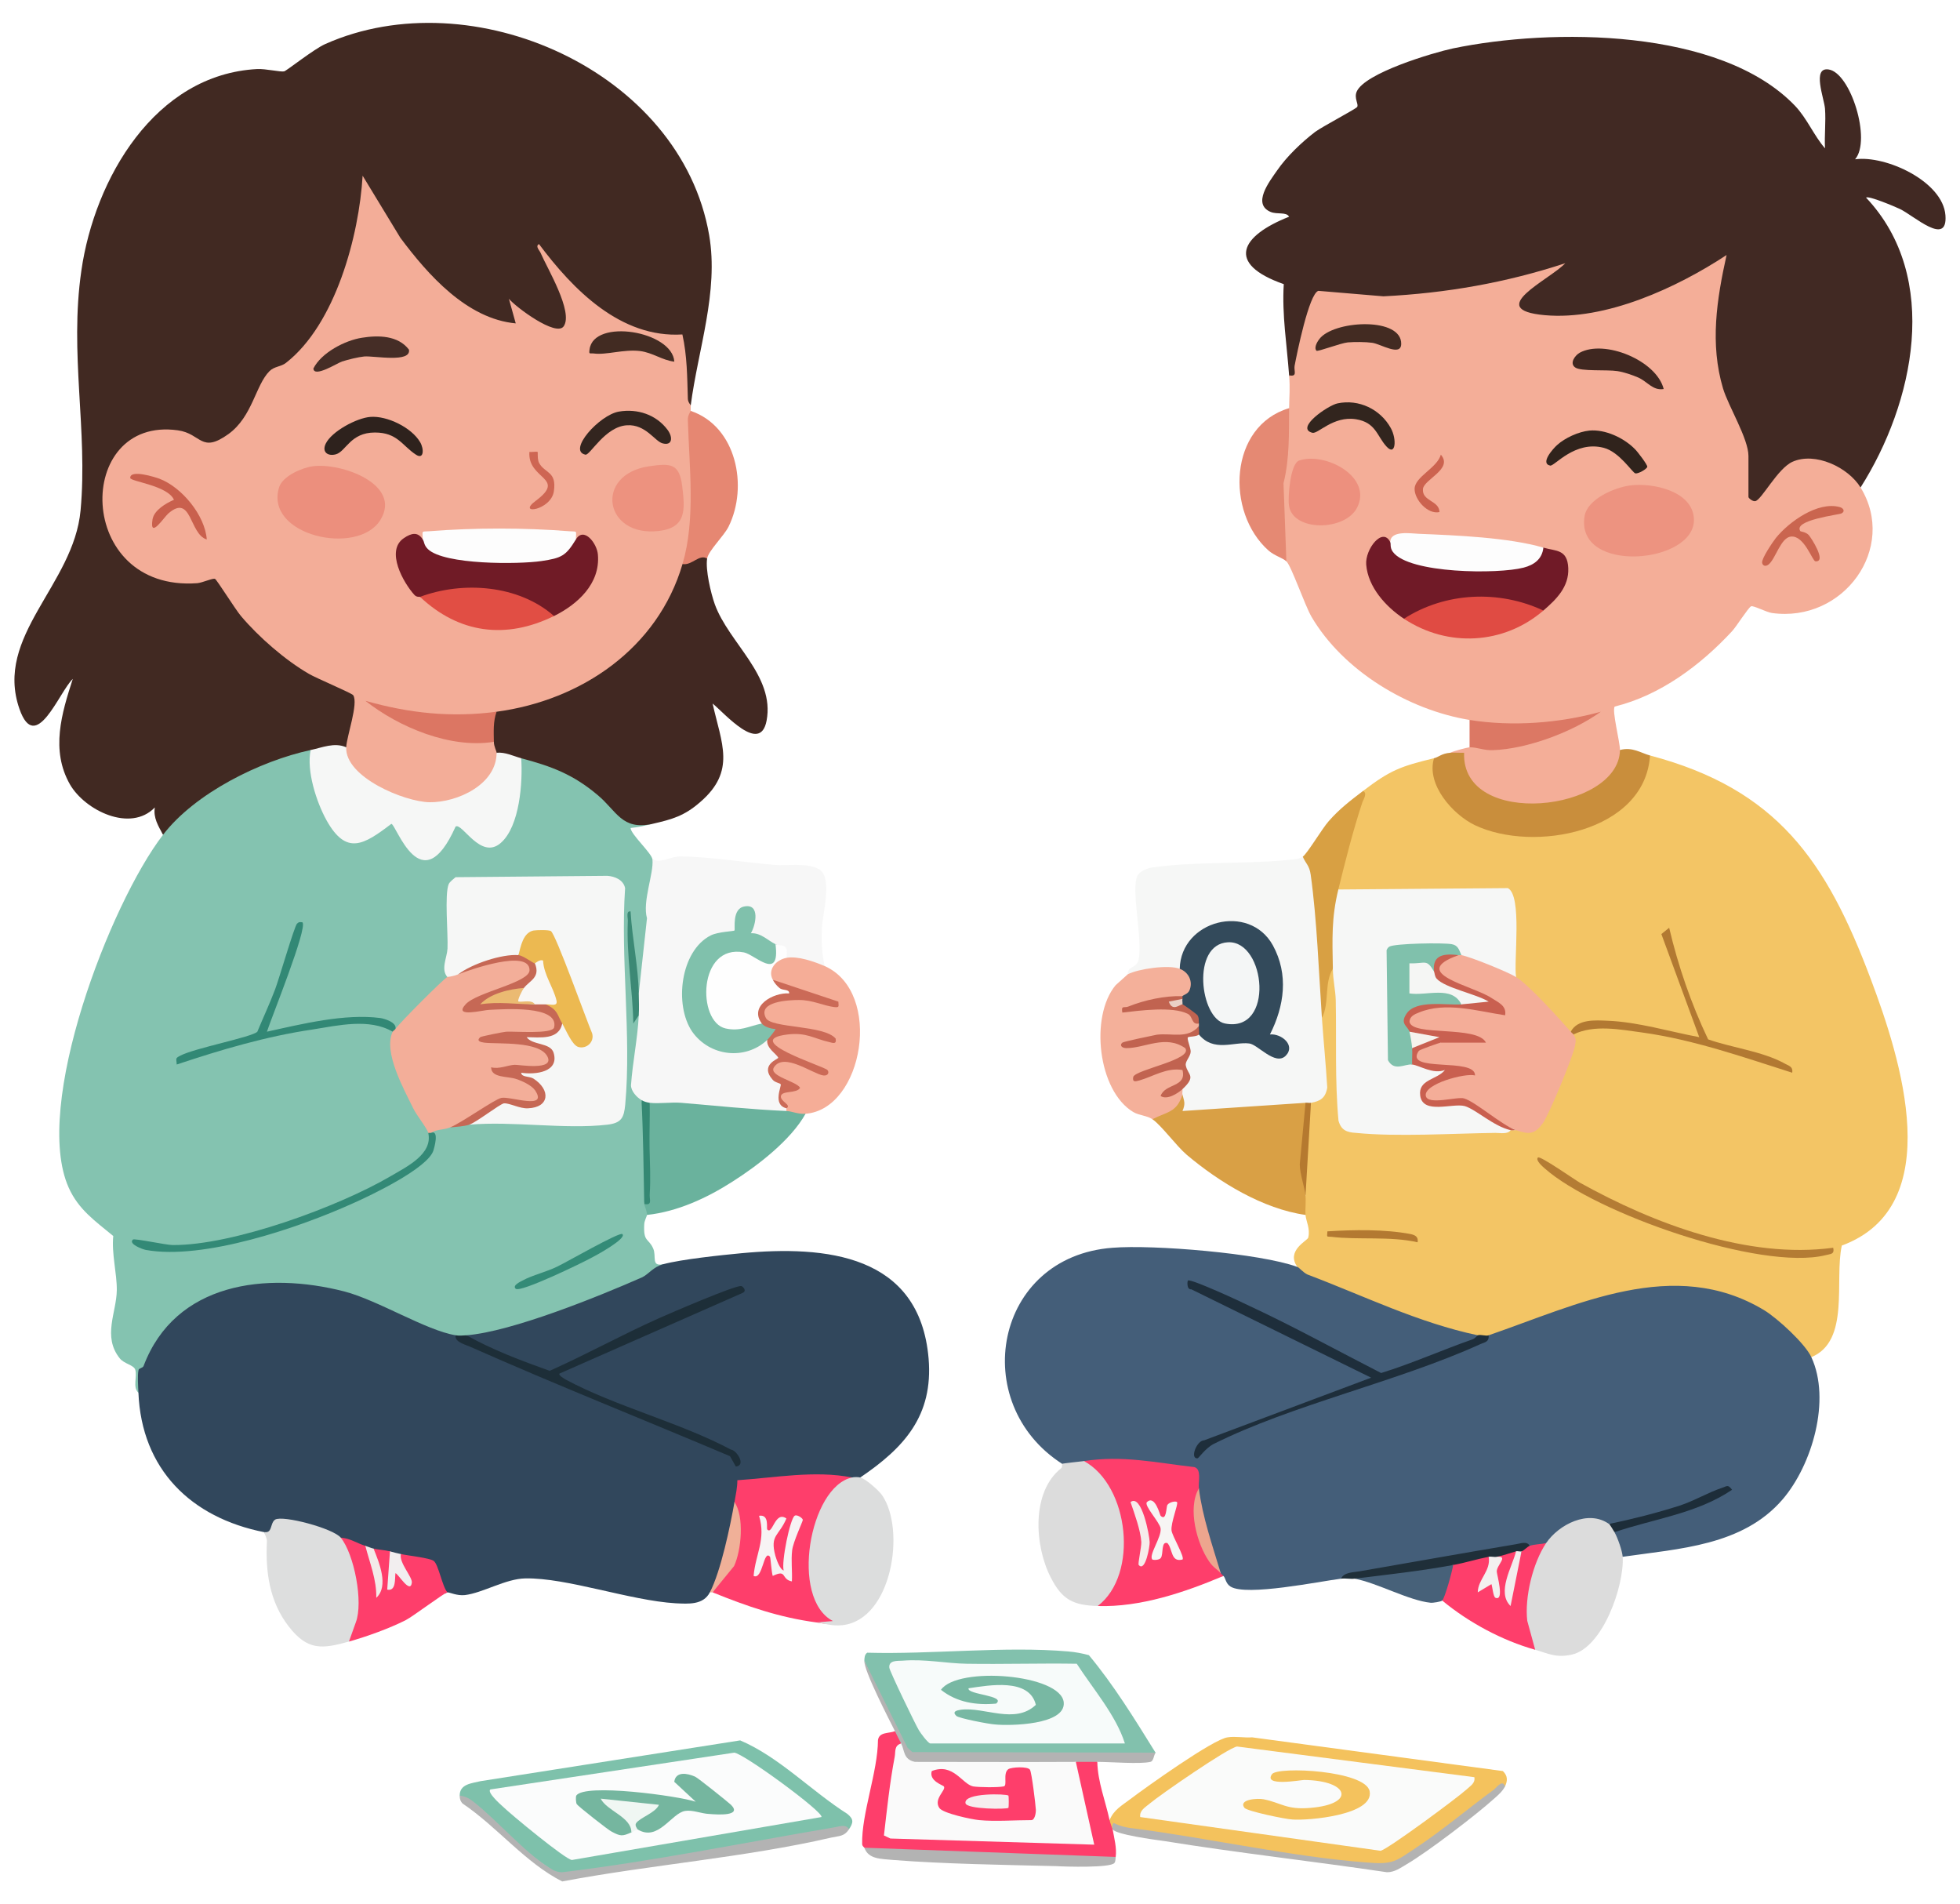 <?xml version="1.0" encoding="utf-8"?>
<!-- Generator: Adobe Illustrator 16.0.0, SVG Export Plug-In . SVG Version: 6.00 Build 0)  -->
<!DOCTYPE svg PUBLIC "-//W3C//DTD SVG 1.1//EN" "http://www.w3.org/Graphics/SVG/1.1/DTD/svg11.dtd">
<svg version="1.1" id="Calque_1" xmlns="http://www.w3.org/2000/svg" xmlns:xlink="http://www.w3.org/1999/xlink" x="0px" y="0px"
	 width="550px" height="534.253px" viewBox="0 0 550 534.253" enable-background="new 0 0 550 534.253" xml:space="preserve">
<g>
	<path fill="#412922" d="M193.827,113.74l-1.728,0.154c-0.845-6.33-1.341-12.66-1.424-19.065
		c-13.193,1.996-25.547-7.862-34.023-17.261l2.492,5.866c4.222,14.581-5.718,10.936-13.349,4.986
		c0.768,6.137-6.906,2.876-10.664,1.269c-14.501-6.292-24.632-22.518-32.228-35.562c-2.723,19.257-8.747,42.16-26.927,51.9
		l-5.145,10.093c-4.639,7.253-10.702,13.006-18.91,6.714c-35.294-5.102-23.823,49.142,7.941,38.055l1.495,0.46
		c8.976,14.383,21.253,25.625,37.211,31.612c4.18,1.65,1.575,12.463,0.229,15.88l-1.647,0.806c-0.846,0.999-2.147,1.307-3.988,0.999
		c-2.84,1.072-4.837,1.034-5.989-0.231l-1.456,1.917c-14.038,3.721-27.813,10.477-37.594,21.365l-2.379,0.502
		c-1.303-2.493-2.764-4.681-2.301-7.671c-6.831,7.095-19.604,0.844-23.824-6.483c-5.444-9.591-2.339-19.872,0.805-29.58
		c-3.838,3.646-10.396,21.446-14.961,8.438c-7.172-20.523,15.233-34.753,17.148-55.738c2.072-22.519-3.186-43.923,0.229-67.289
		c3.683-25.588,20.561-55.012,49.371-56.507c2.264-0.117,6.562,0.885,7.521,0.651c0.689-0.15,8.327-6.25,11.545-7.67
		c41.089-18.302,99.784,7.478,107.725,53.629C201.727,81.86,195.86,98.09,193.827,113.74z"/>
	<path fill="#F3C565" d="M463.015,211.948c35.68,9.437,49.487,29.581,61.956,62.762c8.327,22.097,21.75,63.681-8.134,74.729
		c-2.146,9.671,2.417,26.778-8.552,31.304l-1.035,0.229c-22.214-29.61-57.777-17.416-87.047-5.599l-2.455-0.769
		c-0.614,1.457-2.609,1.691-3.068,0c-1.805,0.769-3.492,0.613-5.371,0.31c-10.742-1.611-32.803-11.204-43.313-16.113
		c-1.456-0.688-2.877-1.687-1.953-3.373c-3.262-4.607,2.877-7.366,3.069-8.211c0.614-2.534-0.614-4.53-0.769-6.372
		c-2.338-0.917-1.996-4.216,0-5.368c-0.77-8.44-0.268-17.186,0.727-25.625c0.042-0.155,0.385-0.309,0.805-0.463
		c1.115-1.304,2.113-2.76,3.031-4.292c-1.146-6.756-1.146-13.274,0.039-19.492l0.692-12.123c0.229-1.457,0.763-2.07,2.376-1.686
		c1.69,1.612,2.417,4.066,2.268,7.286c-0.385,12.356,0.113,24.478,1.531,36.444c13.312,1.612,26.892,1.845,40.667,0.77
		c1.798,0.768,3.602,0.922,5.407,0.768h1.535l1.229-1.229c2.797,1.152,3.832,0.154,5.332-2.145c3.833-7.676,7.02-15.5,9.548-23.479
		c-0.036-0.688,0.235-1.153,0.844-1.382c5.642-2.3,1.729-0.688-1.605,0.614l-1.655,0.459c-4.142-4.91-8.631-9.511-13.461-13.732
		l-0.23-2.072l-1.382-1.382c0.46-7.595,0-14.886-1.344-21.942l-46.228,0.31l-0.918-1.538c-0.576-9.244,3.373-20.137,6.904-27.621
		c7.751-5.908,10.548-6.906,19.947-9.207l1.266,1.228c1.574,27.583,53.747,24.551,57.66-0.652L463.015,211.948z"/>
	<path fill="#84C3B0" d="M87.175,210.416l1.346,1.265c-0.384,7.483,4.563,28.353,15.19,21.867c2.839-2.646,5.411-3.607,7.788-2.877
		c5.102,10.126,9.322,13.195,14.729,1.11c0.77-1.42,2.301-1.724,3.683-0.88c12.544,15.115,15.346-7.596,14.887-17.15l1.458-1.034
		c3.49-1.842,9.82,1.303,13.427,3.148c6.562,3.335,11.049,7.824,16.072,12.886c1.767,1.226,3.912,1.424,5.983,1.076l1.345,1.303
		c-2.108,0.498-3.949,0.962-6.138,1.154c0.038,1.761,5.944,7.056,6.138,8.822l1.574,1.111c-1.495,11.779-2.722,23.596-3.763,35.563
		l-1.648,0.918c-2.109-5.828-1.265,3.302,0,6.137c0.729,0.77,1.188,1.693,1.345,2.765l-2.034,16.801
		c1.036,1.459,1.533,2.915,1.457,4.223l1.152,2.915c0.651,8.822,0.496,17.57-0.384,26.238c2.38,0,2.841,1.841,0.768,3.068
		c0,0.31-0.729,1.612-0.768,2.609c-0.272,5.065,1.153,3.84,2.492,6.753c1.036,2.3-0.688,5.221,2.877,4.451
		c0.154,1.916-3.453,4.065-5.257,5.061c-9.859,5.146-32.762,13.968-43.463,15.424c-2.417,0.31-4.141,0.23-6.522-0.538
		c-0.303,1.841-2.226,1.383-3.068,0c-0.918,1.383-2.339,1.536-4.297,0.464c-20.561-9.746-49.104-21.792-70.165-6.757
		c-6.138,4.452-13.157,13.739-13.081,21.024l-1.458,1.382c-1.686-1.538-0.268-4.45-0.881-6.447c-0.46-1.378-3.106-1.606-4.378-3.218
		c-4.866-6.139-0.879-12.815-0.804-19.104c0.042-4.761-1.495-10.204-0.994-15.195c-4.989-4.142-9.744-7.366-12.51-13.577
		C9.03,310.311,30.859,253.537,45.746,234.2C54.724,222.5,72.983,213.485,87.175,210.416z"/>
	<path fill="#31475C" d="M241.394,414.503c-0.688,1.993-1.61,1.993-2.301,0c-20.527,1.84-30.77,2.764-30.77,2.764
		c0.117,2.3-0.608,3.683-2.221,4.142c1.035,8.438-1.575,18.799-6.906,25.32c-1.878,3.607-6.063,3.223-9.591,3.068
		c-12.853-0.769-30.536-7.209-42.198-6.981c-5.486,0.076-11.891,4.063-16.957,4.681c-2.264,0.229-4.178-0.768-4.909-0.768
		c-0.577,0.384-1.153,0.459-1.726,0.149l-3.03-7.824c-3.913-0.149-6.678-1.228-8.288-3.069c-1.341,1.228-2.456,0.923-3.07-0.763
		c-1.109,2.374-3.565,1.147-4.602-0.769c-0.576,1.377-1.344,1.072-2.305-0.771c-1.843,1.383-4.142,0.614-6.901-2.298l-1.613,0.611
		c-4.909-2.608-10.552-4.296-16.074-4.296c-0.497,2.302-2.302,5.065-3.797,2.146c-20.564-4.061-34.414-17.644-35.295-39.128
		c-0.074-1.762-0.306-4.91,0.038-6.368c0.115-0.538,1.229-0.538,1.42-1.151c8.859-23.399,34.372-26.544,56.394-20.869
		c9.554,2.535,22.823,10.893,31.149,12.275c4.451,2.454,5.45,2.454,3.068,0c12.699-0.998,37.101-10.895,49.296-16.265
		c1.88-0.923,3.069-2.912,5.946-3.682c5.182-1.382,16.188-2.53,21.868-3.069c23.745-2.225,50.063,0.306,52.556,29.538
		C261.916,397.166,253.744,406.143,241.394,414.503z"/>
	<path fill="#445E79" d="M364.043,355.428c0.533,0.148,1.648,1.609,2.877,2.145c15.842,5.983,31.031,13.504,47.76,17.032
		c-0.039,1.383,0.96,1.383,3.068,0c24.743-8.515,52.018-22.252,77.264-7.056c3.683,2.225,11.507,9.355,13.273,13.193
		c5.561,11.971,0.23,30.231-8.058,39.897c-11.203,13.043-29.042,13.813-44.884,16.113c-2.226-0.459-3.799-5.215-2.301-6.907
		c1.991-1.533,1.496-2.3-1.535-2.3l-1.533,0.844c-5.183-2.604-11.087,0.692-14.39,4.761l-1.725-0.235
		c-1.84,2.227-3.378,2.456-4.604,0.768c-17.801,3.07-35.447,6.14-52.938,9.209c-6.1,0.768-26.549,4.989-30.999,2.224
		c-1.382-0.842-1.382-2.379-1.995-2.993c-0.615,0.309-0.844,0-0.764-0.763c-4.451-6.906-7.292-15.574-6.14-23.788
		c-1.344-0.156-1.921-1.687-1.69-4.603c-8.979-1.537-18.031-2.149-27.083-1.995l-3.453-1.073c0.384,2.302-5.294,2.914-6.138,0.769
		c-26.549-17.036-19.064-58.162,14.156-60.617C323.532,349.134,353.564,351.589,364.043,355.428z"/>
	<path fill="#412923" d="M361.737,105.301c-0.614-8.555-2.032-16.957-1.495-25.587c-16.418-5.754-12.046-13.579,1.495-18.911
		c-0.765-1.424-3.335-0.576-5.179-1.345c-5.256-2.226-0.383-8.476,1.806-11.624c2.685-3.913,6.905-7.938,10.664-10.819
		c2.07-1.532,11.469-6.443,11.816-7.019c0.46-0.806-0.923-2.417-0.155-4.26c2.228-5.257,21.484-10.973,27.045-12.158
		c27.585-5.716,75-5.797,95.983,16.113c3.377,3.566,5.22,8.246,8.4,11.929c-0.192-3.683,0.272-7.44,0-11.123
		c-0.23-2.918-3.721-11.705,0.998-11.011c6.176,0.88,12.083,19.829,7.446,25.203c8.631-1.19,24.664,6.213,25.352,15.729
		c0.656,8.898-8.779,0.112-12.809-1.804c-1.383-0.65-8.711-3.762-9.476-3.186c21.175,22.406,13.425,57.777-1.535,81.331
		l-1.763,0.118c-9.212-10.402-18.761-8.097-25.128,3.447c-1.692,2.531-6.18,2.343-4.57-0.88c-2.53-0.73-2.335-10.318,0-11.508
		l-1.568-0.655c-7.521-17.188-12.046-32.875-7.21-52.249c-12.586,7.67-26.166,13.583-40.938,14.961
		c-11.583,1.078-24.167-2.338-9.128-12.389c-20.063,5.791-41.315,8.593-61.459,5.407c-3.027,6.981-4.794,14.731-5.676,22.368
		C363.621,107.143,362.394,107.255,361.737,105.301z"/>
	<path fill="#F4AE98" d="M522.095,136.76c10.434,16.994-4.793,38.014-24.857,35.217c-1.612-0.23-5.259-2.188-5.87-1.878
		c-0.808,0.42-4.067,5.598-5.295,6.944c-8.823,9.548-20.177,18.028-32.954,21.173c-0.88,0.999,1.495,10.013,1.458,12.201
		c3.106,1.458-0.155,6.256-1.879,8.209c-9.9,11.086-41.05,13.119-43.543-5.908c-1.152,0.192-1.725-0.384-2.146-1.537
		c0.726-0.46,4.948-1.532,5.369-1.532l0.955-1.495c8.866,2.145,18.266-1.266,26.438-4.835c-8.022,1.035-16.803,1.921-24.782,0.575
		c-0.502-0.079-0.923-0.385-1.345-0.688c-0.498-0.346-0.882-0.769-1.266-1.227c-17.187-2.803-35.445-13.775-44.349-28.929
		c-1.915-3.298-5.679-14.31-7.057-15.574l-1.61-2.146c-0.693-12.853-0.384-25.817,0.842-38.861l1.533-1.959
		c0.037-3.453,0.311-5.257,0-9.207c2.418,0.459,1.308-1.189,1.536-2.647c0.614-3.261,4.03-20.256,6.674-21.062l18.263,1.538
		c17.608-0.886,34.336-3.8,51.021-9.286c-4.334,4.643-22.978,13.006-5.754,14.577c17.111,1.536,37.096-7.708,51.021-16.877
		c-2.76,12.43-4.719,24.936-0.994,37.441c1.533,5.065,7.131,14.08,7.131,18.952v11.508c0,0.268,1.153,1.302,1.923,1.152
		c1.799-0.384,6.251-9.168,10.435-11.048C509.359,126.709,518.603,131.081,522.095,136.76z"/>
	<path fill="#F3AD98" d="M97.152,209.648c0.116-3.033,3.49-12.351,1.957-14.616c-0.386-0.576-10.515-4.834-12.43-5.987
		c-6.635-3.833-14.118-10.355-19.067-16.226c-1.455-1.687-6.712-10.087-7.252-10.397c-0.534-0.346-3.564,1.078-5.023,1.19
		c-34.334,2.492-34.639-46.958-5.447-42.891c6.675,0.923,6.446,6.639,14.233,1.04c6.753-4.911,7.558-13.7,11.507-17.649
		c1.341-1.34,3.263-1.228,4.602-2.301c13.89-10.819,20.527-35.639,21.525-52.52l10.584,17.415
		c7.793,10.44,18.687,22.754,32.381,24.018l-1.921-6.905c1.843,2.262,13.275,10.818,15.387,7.711
		c2.76-4.067-4.684-16.343-6.445-20.485c-0.268-0.731-1.65-1.958-0.497-2.572c9.548,12.777,22.903,26.431,40.239,25.357
		c1.345,6.021,1.345,11.929,1.536,18.068c0.038,0.998,0.807,1.729,0.807,1.841c0,0.501,0,1.04,0,1.537l1.146,1.073
		c0.348,11.278,0.269,22.637-0.267,34.068c0.038,3.603-0.998,6.214-3.187,7.826c0.422,0.843,0.924,1.799,0.732,2.801
		c-3.417,18.414-32.11,39.129-50.332,39.78l-2.571-1.152c-0.424,0.459-0.882,0.882-1.422,1.19c-0.496,0.348-0.955,0.614-1.457,0.694
		c-8.438,1.148-17.527,0.074-25.854-1.383c7.943,4.409,16.958,7.404,26.085,6.634l1.883,1.309c2.147,0,2.493,1.878,0.766,3.064
		c3.489,2.305-1.074,7.946-3.566,10.092c-9.822,8.519-24.284,5.562-33.953-1.686C99.265,217.626,93.238,211.948,97.152,209.648z"/>
	<path fill="#412822" d="M198.428,156.707c-0.497,3.149,1.034,9.671,2.151,12.814c3.948,10.895,16.914,20.026,14.538,32.644
		c-1.803,9.597-11.779-2.07-15.152-4.793c2.492,11.203,6.635,18.917-3.453,27.621c-4.451,3.913-7.904,4.874-13.429,6.137
		c-8.592,1.88-10.013-3.606-15.344-8.054c-6.908-5.833-12.892-8.058-21.483-10.358c-0.962,2.033-6.332,0.308-6.906-1.537
		c0-0.46-0.766-1.762-0.766-3.064c-2.609-1.04-2.188-7.905,0.766-8.444c23.748-3.181,45.228-17.758,52.171-41.429
		C192.673,156.055,198.236,152.948,198.428,156.707z"/>
	<path fill="#F7F7F7" d="M231.418,271.027c-1.378,1.073-3.41,0.924-6.095-0.458c-2.343,0-3.874-0.614-4.644-1.842
		c-1.228-1.228-2.226-2.456-3.069-3.837c-1.766,1.457-8.326-1.996-7.905-4.451c2.343-8.594-2.877-4.297-2.567,1.382l-1.612,0.918
		c-21.37,1.996-13.77,41.588,7.904,28.543l1.879,0.46c1.496,1.537,2.915,3.223,4.297,4.989c-5.219,2.834-3.761,4.986,0.845,7.285
		l-0.037,1.539c-2.114,1.456-2.033,3.224,0.267,5.37c0.65,0.228,0.65,0.458,0,0.768l-2.765,0.918
		c-11.701-0.767-23.208-1.303-34.564-1.612l-1.036-1.611c-1.607,1.845-1.805,1.461-2.301-0.764c-1.34-0.77-2.952-2.537-2.952-4.146
		c0.46-6.519,1.878-13.196,2.185-19.644c-1.228-1.606-1.495-4.755,0-6.137l2.304-21.093c-1.345-4.686,1.955-12.585,1.533-16.499
		c2.723,1.149,4.911-0.886,8.055-0.844c8.097,0.114,17.842,1.688,26.088,2.376c3.683,0.31,9.361-0.688,12.622,1.228
		c3.913,2.305,0.919,12.66,0.77,16.727C230.499,264.121,230.617,267.574,231.418,271.027z"/>
	<path fill="#F6F7F6" d="M365.574,240.338c2.113-0.46,3.299,2.226,3.608,4.067c2.188,13.503,2.95,27.546,1.763,41.2
		c0.462,6.521,1.113,13.043,1.499,19.492c-0.465,2.914-1.921,3.833-4.569,4.292c-0.267,2.151-0.688,1.845-1.531,0l-0.422,1.537
		l-33.108,2.224c-1.804-0.383-2.15-2.38-0.998-6.063c-0.842-0.074-0.842-0.612,0-1.53c-0.191-0.844,0.192-1.996,1.152-3.378
		c-1.882-2.611-1.729-4.911,0.46-7.057c-2.342-3.992-1.42-5.448,2.993-4.91c1.725,0,3.642,0.46,5.829,1.382l8.519-0.384
		c4.792,4.217,16.456,6.368,4.644-0.614c1.916-5.375,2.914-10.818,2.952-16.343c-0.421-16.957-22.251-19.721-25.704-3.453
		l-1.613,0.999c-1.648,1.073-3.949,1.532-6.943,1.228c-2.914,0.919-5.445,0.998-7.632,0.305c-0.076-2.455,2.534-1.532,3.069-4.217
		c1.114-5.908-2.227-19.491-0.385-23.404c0.538-1.148,2.608-2.071,3.874-2.301c12.356-1.84,27.273-0.88,39.896-2.301
		C363.771,241.026,364.886,240.84,365.574,240.338z"/>
	<path fill="#6AB29D" d="M220.68,311.693c1.111-1.996,4.91-1.382,5.369,0.768c-4.104,7.366-13.349,14.497-20.484,19.024
		c-7.174,4.604-15.458,8.443-24.015,9.36c-0.036-1.378-0.768-2.605-0.768-3.068c0.154-0.918,0.306-1.841,0.806-0.918l-0.271-25.934
		l0.998-1.537c2.727,0.309,5.987-0.226,8.823,0C201.001,310.235,210.741,311.233,220.68,311.693z"/>
	<path fill="#D9A045" d="M331.815,307.085c0.459,1.843,0.924,2.457,0,4.607l34.528-2.305l0.727,0.309
		c-1.074,8.595-1.305,17.186-0.727,25.78c0.154,1.767-0.117,3.99,0,5.368c-11.972-1.686-24.247-9.207-33.338-16.877
		c-2.952-2.528-7.135-8.288-9.628-9.974l0.074-1.687C326.639,310.925,329.398,309.237,331.815,307.085z"/>
	<path fill="#FE3E6B" d="M336.421,417.572c-1.152,8.287,1.65,16.806,6.14,23.788c0.229,0.304,0.495,0.458,0.764,0.763
		c-10.895,4.606-23.325,8.823-35.292,8.438l-0.036-1.992c9.398-9.744,7.172-28.697-3.533-36.75l-0.269-1.918
		c10.818-1.688,20.181,0.458,30.958,1.687C337.264,412.203,336.192,415.729,336.421,417.572z"/>
	<path fill="#FE3E6B" d="M239.093,414.503l-0.384,1.687c-9.859,4.909-12.814,24.171-8.135,33.145
		c5.065,5.145,4.569,7.061-1.457,5.832c-10.435-1.382-19.486-4.524-29.152-8.438c5.14-7.981,7.788-15.344,6.138-25.32
		c0.342-1.997,0.807-3.993,0.807-6.138C217.455,414.582,228.658,412.43,239.093,414.503z"/>
	<path fill="#DCDCDC" d="M451.508,427.546c2.262,0,2.955,0.31,1.535,2.3c0.881,1.539,2.183,5.22,2.301,6.907
		c0.496,7.979-5.562,25.625-14.384,27.466c-4.415,0.924-6.409-0.305-10.168-1.382c-3.837-2.759-4.179-9.972-3.684-14.422
		c0.534-5.065,1.918-13.35,6.752-15.5C437.39,427.701,445.716,423.405,451.508,427.546z"/>
	<path fill="#DCDDDD" d="M241.394,414.503c1.458,0.307,5.257,3.681,6.14,4.988c6.676,9.667,2.763,34.908-11.125,36.443
		c-3.149,0.306-4.835-0.463-7.291-0.769l4.606-0.384c-12.164-6.367-6.564-37.745,5.369-40.279
		C239.552,414.353,240.935,414.353,241.394,414.503z"/>
	<path fill="#DCDCDC" d="M304.194,409.901c12.662,6.905,15.421,31.843,3.838,40.66c-6.79-0.225-9.976-1.687-13.157-7.973
		c-4.605-8.905-5.528-24.019,2.914-30.691c0.385-0.31,0.192-1.228,0.268-1.228C298.365,410.516,303.047,410.051,304.194,409.901z"/>
	<path fill="#F5AD97" d="M231.418,271.027c16.461,7.292,10.856,40.207-5.369,41.434c-2.226,0.15-3.683-0.694-5.369-0.768v-0.768
		c-2.188-2.301-2.765-4.602,0.117-6.294c-4.375-2.759-6.714-5.065-1.079-8.284c-3.453-2.765-5.214-4.605-0.769-7.366
		c-11.276-4.68-2.374-9.82,5.334-9.975c-2.606-1.073-4.949-2.381-7.441-4.143c-2.989-0.458-2.647-3.912,0.154-4.375
		c1.42-2.915,2.609-3.449,3.684-1.762C223.823,268.113,228.542,269.801,231.418,271.027z"/>
	<path fill="#DDDEDE" d="M95.619,431.385c4.948,2.07,5.983,10.433,6.405,15.344c0.421,4.602,0.116,11.198-4.104,13.808
		c-7.483,2.076-11.59,2.61-16.883-4.218c-5.444-6.984-6.56-15.424-6.137-23.861c0.078-0.919-0.845-2.455-0.766-2.611
		c0.038-0.073,1.036,0.231,1.533-0.534c0.577-0.848,0.577-2.381,1.536-2.992C79.352,425.017,93.507,428.775,95.619,431.385z"/>
	<path fill="#F4B09A" d="M331.047,271.796c5.258-2.919,6.602,10.28,0.769,7.669c-2.455,0.844-4.909,1.538-7.44,2.151
		c1.88-0.309,3.336,0.076,4.334,1.228c3.759-0.464,6.021,1.148,7.712,4.297c0.689,0.305,0.689,0.458,0,0.769
		c-0.73,1.686-2.263,2.988-4.644,3.833c2.685,1.997,1.65,5.22-1.034,6.752c3.031,1.152,2.759,5.22-0.08,6.602l1.152,0.459
		c0.075,0.458-0.112,1.073,0,1.53c-1.612,5.065-4.259,4.759-8.438,6.909c-1.421-0.999-3.763-1.074-5.333-1.997
		c-9.975-5.91-12.275-26.853-4.99-35.601c0.347-0.305,3.225-2.915,3.417-3.069C319.428,271.796,327.94,270.569,331.047,271.796z"/>
	<path fill="#C98E3C" d="M463.015,211.948c-1.377,21.526-32.681,27.354-49.104,19.567c-6.212-2.952-13.77-11.433-11.508-18.798
		c1.383-0.348,2.113-1.34,4.606-1.537c1.267-0.076,2.567,0.042,3.833,0c-0.765,21.525,43.504,16.497,43.734-0.765
		C458.066,209.456,460.447,211.259,463.015,211.948z"/>
	<path fill="#F4C25D" d="M311.359,510.629c1.201-2.926,3.396-4.045,5.762-5.853c4.428-3.351,23.315-16.857,27.355-17.371
		c2.151-0.348,4.649,0.167,6.881,0l70.366,9.46c1.42,1.375,1.335,2.753,0.605,4.302c-9.807,8.689-20.778,16.255-32.866,22.705
		c-23.737-2.058-48.124-6.019-71.868-9.886c-0.731-0.09-4.345-0.951-4.345-1.124c-0.042-0.254,0.515-0.343,0.473-0.343
		c-0.515,0.174-0.987,0.433-1.502,0.688C309.768,513.723,309.295,512.006,311.359,510.629z"/>
	<path fill="#7EC1AB" d="M238.238,513.208c-26.324,4.991-53.121,9.462-80.386,13.416c-10.196-6.617-19.832-14.278-28.859-22.877
		c0-3.272,3.397-3.44,5.844-4.045l72.864-11.441c10.927,4.647,19.957,14.193,30.106,20.644
		C239.698,510.455,239.399,511.402,238.238,513.208z"/>
	<path fill="#82C1AD" d="M324.26,491.703c-0.771,1.206-2.104,1.723-3.913,1.376l-64.605-0.342
		c-1.632-0.604-11.866-23.315-13.199-26.839c0.041-0.777,0.041-1.723,0.813-2.237c18.022,0.515,38.537-1.893,56.432-0.349
		c1.979,0.174,3.87,0.521,5.768,1.037C312.519,472.697,318.498,482.415,324.26,491.703z"/>
	<path fill="#E68772" d="M198.428,156.707c-2.226-1.378-4.217,1.995-6.907,1.537c3.722-12.623,1.886-27.2,1.5-40.361
		c-0.08-1.453,0.807-2.455,0.807-2.605c12.848,4.334,16.188,21.217,10.626,32.452C203.146,150.381,198.774,154.523,198.428,156.707z
		"/>
	<path fill="#FE3E6B" d="M251.139,485.681c1.253,0.688,1.94,2.066,1.726,3.44c-1.077,8.259-1.934,16.691-2.579,25.032l54.534,1.55
		l-4.34-19.873l1.417-1.544c1.761-1.896,4.256-1.809,6.022,0c0.125,5.673,2.278,10.921,3.44,16.343
		c0.256,1.119,0.771,2.233,0.861,2.579c0.427,2.407,1.202,5.333,0.857,7.744l-0.642,0.945c-22.585,0.257-45.81-0.431-68.304-2.495
		l-1.591-1.037c-0.044-0.166-0.563-0.34-0.605-1.028c-0.216-8.433,4.387-20.298,4.435-29.159
		C246.713,485.856,249.291,486.37,251.139,485.681z"/>
	<path fill="#E58973" d="M361.737,114.508c-0.074,6.869,0.192,14.042-1.569,21.062l0.805,21.905
		c-1.034-0.957-3.303-1.536-5.026-3.033C343.863,143.662,344.822,119.532,361.737,114.508z"/>
	<path fill="#FE3E6B" d="M433.86,432.916c-3.719,5.524-6.063,15.191-5.293,21.793l2.225,8.129
		c-9.286-2.605-18.686-7.671-26.088-13.809c-1.763-1.687,0.767-8.896,3.068-9.975c1.382-2.455,7.638-3.604,9.976-2.301
		c1.803,1.687,2.571,1.687,2.299,0c-0.073-1.997,4.49-2.914,5.375-1.531c0.497,0.457,0.994,0.457,1.533,0
		c-0.576-1.539,1.035-2.071,2.301-1.539C430.52,433.225,432.479,433.225,433.86,432.916z"/>
	<path fill="#FE3E6B" d="M102.521,433.683c1.5,1.922,2.263,2.147,2.305,0.771c1.229,0.303,3.03,0.385,4.602,0.769l1.493,0.763
		c-1.146,4.681,2.381,6.907,0.043,1.153l1.534-1.153c2.107,0.464,8.058,1.073,9.205,1.922c1.346,0.998,2.38,7.135,3.839,8.822
		c-0.694,0-9.518,6.672-11.742,7.824c-4.564,2.301-10.933,4.601-15.879,5.983l1.916-5.37c2.188-5.678-0.46-19.182-4.217-23.781
		C98.187,431.539,100.064,432.916,102.521,433.683z"/>
	<path fill="#D8A043" d="M375.551,249.544l1.072,2.146c-1.303,5.988-1.265,12.126-1.11,18.189l-1.499,1.917
		c-2.492,3.987-0.883,9.592-3.068,13.809c-0.883-12.891-1.378-27.467-3.145-40.202c-0.384-2.648-1.341-3.032-2.227-5.065
		c1.309-0.923,5.487-7.98,7.291-9.977c3.031-3.448,6.021-5.715,9.59-8.438c1.379,0.502,0.113,2.38-0.191,3.261
		C379.617,233.202,377.584,241.336,375.551,249.544z"/>
	<path fill="#B3B3B3" d="M238.238,513.208c-1.377,2.064-2.711,1.809-4.99,2.323c-24.13,5.589-50.969,7.656-75.484,12.302
		c-10.366-5.248-18.234-15.313-27.954-21.853c-0.645-0.683-0.816-1.377-0.816-2.233c1.55,0.173,2.667,0.771,3.868,1.717
		c6.583,5.165,14.237,14.111,21.12,18.408c1.203,0.862,2.323,1.378,3.829,1.378c25.546-3.096,50.752-8.259,76.083-12.557
		C235.229,512.52,237.42,511.576,238.238,513.208z"/>
	<path fill="#B3B3B3" d="M422.329,501.167c-0.688,1.378-1.896,2.406-3.058,3.437c-5.16,4.649-18.664,14.972-24.56,18.412
		c-1.764,1.029-3.35,2.234-5.505,2.234c-20.859-3.096-41.848-5.417-62.666-8.774c-2.578-0.341-13.423-1.806-14.32-3.268
		c-0.09-0.173-0.258-1.807,0.427-1.724c1.804,0.951,4.127,1.378,6.149,1.551c20.818,2.753,44.091,7.917,64.516,9.461
		c7.833,0.691,8.305-0.342,14.325-4.297c7.224-4.818,14.578-11.011,21.634-16.176C420.001,501.426,421.642,499.098,422.329,501.167z
		"/>
	<path fill="#DC7864" d="M412.378,201.978c11.93,1.915,25.241,0.918,36.828-2.306c-7.787,5.641-20.677,10.477-30.306,10.782
		c-2.455,0.116-4.451-0.844-6.522-0.806V201.978L412.378,201.978z"/>
	<path fill="#476179" d="M407.772,439.054c-0.23,1.687-2.302,9.206-3.068,9.975c-0.269,0.306-2.605,0.689-3.262,0.615
		c-6.096-0.615-14.882-5.524-21.291-6.752C388.669,440.282,398.838,438.285,407.772,439.054z"/>
	<path fill="#B3B3B3" d="M324.26,491.703c-0.514,0.688-0.514,2.411-1.461,2.584c-2.926,0.682-11.098,0-14.88,0
		c-2.023,0-4.004,0-6.022,0c-14.971,1.892-30.068,2.406-45.332,1.718c-3.66-0.515-5.249-3.956-3.7-6.883
		c-0.604-1.117-1.162-2.321-1.726-3.44c-1.758-3.524-8.771-17.031-8.597-19.783l12.128,24.427l1.335,1.21L324.26,491.703z"/>
	<path fill="#B3B3B3" d="M313.078,520.953c-0.086,0.515,0,1.292-0.385,1.718c-1.161,1.375-13.549,1.036-16.434,0.86
		c-14.318-0.343-31.441-0.604-45.551-1.716c-3.524-0.348-7.006-0.176-8.167-3.449L313.078,520.953z"/>
	<path fill="#1F2F39" d="M429.256,433.683c-0.688,0.23-1.65,1.383-2.301,1.539c-0.497,2.069-0.845,1.99-1.533,0
		c-1.647,0.457-3.762,1.227-5.375,1.531c-0.147,2.301-1.803,2.071-2.299,0c-3.187,0.612-6.906,1.767-9.976,2.301
		c-9.091,1.687-18.415,2.689-27.621,3.838c-1.228,0.153-2.567-0.155-3.833,0c0.764-1.843,3.529-1.768,5.215-2.072
		c14.614-2.535,29.234-5.141,43.852-7.595C426.571,433.072,428.49,432.227,429.256,433.683z"/>
	<path fill="#F0B098" d="M206.103,421.409c2.797,4.066,1.954,13.503-0.116,17.954l-6.021,7.366h-0.769
		C202.266,440.82,204.913,428.16,206.103,421.409z"/>
	<path fill="#F6F7F6" d="M97.152,209.648c-0.385,8.362,16.342,15.308,23.402,15.42c7.745,0.08,18.795-4.949,18.795-13.888
		c2.453-0.226,4.643,0.922,6.906,1.537c0.457,6.634-0.384,19.145-5.754,23.784c-5.638,4.91-10.856-5.867-12.661-4.601
		c-9.666,21.637-16.647-0.732-18.03-0.77c-7.749,5.91-12.622,8.94-18.183-0.997c-2.841-5.141-5.682-13.925-4.453-19.717
		C90.437,209.728,93.853,208.19,97.152,209.648z"/>
	<path fill="#F6F7F6" d="M425.422,274.096l-1.573,0.918c-4.298-2.145-8.71-3.907-13.238-5.369l-0.533-1.687
		c-1.652-2.61-19.107-1.997-19.491-1.073c-0.533,1.457-0.075,28.079,0.346,30.076c0.038,0.15,0.808,0.768,1.153,0.688
		c2.226-0.688,3.604-0.384,4.18,0.998c0.421-0.918,1.959-0.768,4.568,0.54c6.901,0.229,6.747,2.145,0.726,4.68
		c-6.826,6.29,3.225,6.29,8.018,5.214c4.947,1.997,9.708,4.682,14.311,7.981c-0.807,1.229-2.916,0.767-4.219,0.767
		c-11.896,0.151-27.737,1.153-39.171,0c-2.607-0.153-4.179-0.767-4.909-3.453c-1.036-11.278-0.534-22.481-0.767-33.834
		c-0.077-2.765-0.771-5.529-0.808-8.748c-0.149-8.363-0.421-14.272,1.537-22.252l47.566-0.384
		C427.222,251.23,424.729,269.495,425.422,274.096z"/>
	<path fill="#F4AD98" d="M425.422,274.096c3.684,2.301,12.121,11.663,15.347,15.345c1.035-1.074,1.456-0.614,0.762,0.769
		c0.769,1.302,0.694,1.612,0.464,3.069c-0.538,3.069-7.215,19.182-9.018,21.788c-2.301,3.148-3.797,3.298-7.555,1.997
		c-4.946-2.071-9.746-4.681-14.388-7.75l-8.439,0.308c-8.902-1.61,2.071-8.517,6.255-9.131c-2.764-0.459-5.604-0.998-8.518-1.381
		c-8.092-2.146-0.422-7.671,3.987-6.598c0.08-0.614,0.272-1.537,0.692-1.537c3.454-0.459,8.707,0.154,11.967,1.537
		c-6.788-1.229-13.503-2.455-20.174-3.607c-6.294-5.905,5.021-6.523,9.474-6.673c4.45-0.231,9.244,0.149,13.657,0.614
		c-3.144-3.223-7.481-5.524-13.006-7.062c-6.562-2.914-3.912-7.748,2.379-7.824c0.191-0.688,0.46-0.614,0.769,0
		C412.607,268.418,423.042,272.64,425.422,274.096z"/>
	<path fill="#1E2E3B" d="M414.68,374.605c0.73-0.305,2.337,0.31,3.068,0c0.116,1.996-1.153,1.92-2.456,2.535
		c-23.132,10.51-52.787,16.952-74.808,28c-2.301,1.228-4.142,3.993-4.447,3.993c-2.225,0.154-0.229-5.065,1.88-5.065l46.84-17.566
		l-50.449-24.786c-1.376,0.155-1.148-2.301-0.956-2.454c0.615-0.69,15.346,6.137,17.151,7.06
		c12.542,5.829,24.738,12.581,37.052,18.873c8.71-2.685,17.037-6.441,25.629-9.436C414.028,375.453,414.562,374.605,414.68,374.605z
		"/>
	<path fill="#C96050" d="M409.309,267.958c-14.347,5.065,3.875,8.518,9.133,11.967c1.836,1.228,4.409,2.151,3.912,4.909
		c-7.674-1.146-16.689-3.907-24.21-0.762c-1.189,0.458-2.604,1.072-2.604,2.609c0.688,4.143,19.064,0.918,21.439,5.83h-12.659
		c-0.38,0-5.983,1.996-6.176,2.3c-4.41,6.292,15.922,1.69,15.767,6.906c-2.685-0.769-14.502,2.381-13.809,5.753
		c0.577,2.687,8.94,0.08,10.74,0.69c3.187,0.921,10.589,7.52,14.58,8.902c-0.501-0.076-1.077,0.154-1.535,0
		c-4.757-1.074-9.747-5.83-12.853-6.752c-3.412-0.922-11.737,2.455-12.506-2.915c-0.651-4.604,4.797-4.451,6.942-7.21
		c-3.372,1.303-7.135-1.307-9.206-1.537c-2.265-0.614-2.146-3.913,0-4.601c-0.192-1.382,0.501-2.225,2.113-2.535
		c-1.655-0.075-2.306-0.458-2.88-2.071c-2.031,0.614-3.146-1.458-3.071-3.298c0.155-6.522,13.429-7.446,17.65-4.372
		c1.458-1.382,0.69-2.61-2.343-3.532c-2.877-0.769-8.593-2.606-5.332-5.68C398.758,267.574,406.278,263.965,409.309,267.958z"/>
	<path fill="#B27932" d="M440.769,289.441c1.915-3.603,6.901-3.224,10.396-3.069c8.357,0.309,17.452,3.069,25.663,4.601
		l-10.627-28.923l2.188-1.766c2.529,10.742,6.176,21.332,10.932,31.308c6.521,2.301,15.27,3.373,21.29,6.672
		c1.152,0.694,2.609,0.844,2.302,2.684c-13.734-4.371-27.697-9.282-42.045-11.277c-6.254-0.844-13.54-2.3-19.337,0.539
		C441.419,289.98,440.996,289.746,440.769,289.441z"/>
	<path fill="#B47C34" d="M514.423,350.052c0.422,1.921-0.769,1.693-2.112,2.076c-18.259,4.526-64.717-11.816-78.834-24.327
		c-0.537-0.459-2.685-2.3-1.916-3.064c0.571-0.618,10.28,6.213,11.774,7.058C464.051,343.301,490.405,353.277,514.423,350.052z"/>
	<path fill="#B5792F" d="M367.875,309.388l-1.531,26.089c-0.229-2.457-1.611-6.14-1.611-8.824l1.611-17.265
		C366.84,309.313,367.417,309.467,367.875,309.388z"/>
	<path fill="#B37931" d="M397.803,348.52c-7.713-1.766-16.766-0.614-24.174-1.536c-1.415-0.15-1.265,0.311-1.146-1.532
		c7.247-0.463,16.225-0.615,23.361,0.764C397.188,346.526,398.031,346.984,397.803,348.52z"/>
	<path fill="#F6F7F6" d="M131.679,315.525c-0.192-0.459-0.347-0.917-0.23-0.917c2.376-1.842,8.401-5.829,11.007-5.754
		c11.09,3.758,13.007-3.224,2.88-7.136l0.231-1.383c11.545,0.46,12.426-5.37,1.457-8.512v-1.308l7.365-0.614
		c1.266-0.918,2.376-1.841,3.374-2.759l1.035-0.31c0.041,1.382,6.832,9.052,5.989,3.762c-0.385-2.38-9.978-26.853-11.012-27.931
		c-1.843-1.916-7.212,1.302-6.521,4.527l-1.767,0.768l-0.424,0.769c-5.753,0.075-11.389,1.996-16.454,4.601
		c-0.268,2.305-1.958,2.914-3.068,0.768c-1.922-2.145-0.076-5.523,0.036-7.98c0.192-4.142-0.881-15.27,0.348-18.109
		c0.348-0.688,1.303-1.377,1.916-1.916l42.581-0.384c2.15,0.154,4.526,1.152,4.991,3.453c-1.346,19.567,1.8,41.434,0.036,60.692
		c-0.346,3.682-1.035,5.215-5.027,5.674C158.494,316.909,143.917,314.452,131.679,315.525z"/>
	<path fill="#F3AE99" d="M128.609,273.328c5.065-2.455,19.946-8.978,20.752-0.15c-3.336,2.839-7.477,4.831-12.426,5.984
		c-4.951,2.684-5.604,3.836-1.997,3.528c3.262-1.073,27.007-1.073,20.944,6.448c-4.909,1.227-9.896,1.917-14.96,1.99
		c3.03-0.154,4.793,0.464,7.329,1.383c10.509,3.913,8.092,6.751-1.576,7.439c-0.305,0.081-4.26,0.54-4.104,0.694
		c10.708,2.381,14.005,12.351-0.155,8.209h-1.567c-4.606,3.297-9.442,5.754-14.539,7.441c-1.959,0.768-3.722,0.458-5.376,1.535
		c-0.229,0.615-0.458,0.615-0.762,0c-0.273-1.228-3.416-5.139-4.224-6.905c-2.609-5.37-8.476-15.806-5.754-21.484
		c-0.96-1.228-0.539-1.532,0.769-0.768c1.074-1.608,13.543-14.118,14.578-14.578C125.694,274.021,126.923,274.021,128.609,273.328z"
		/>
	<path fill="#1D2E38" d="M130.909,374.605c7.366,4.147,15.425,7.136,23.326,9.975c10.358-4.602,20.292-10.129,30.613-14.73
		c3.106-1.382,21.559-9.361,23.171-9.052c0.537,0.15,1.611,1.377,0.383,1.916l-51.404,22.636c-0.384,0.459,1.267,1.377,1.763,1.687
		c13.962,7.521,32.072,12.046,46.344,19.641c1.612,0.155,4.371,4.452,1.382,4.756l-1.648-2.913
		c-24.286-10.281-48.836-20.026-72.894-30.691c-1.301-0.612-4.445-1.303-4.104-3.223
		C128.647,374.759,130.029,374.685,130.909,374.605z"/>
	<path fill="#C66855" d="M145.487,267.958c1.076-2.455,5.256,0,4.604,2.301c3.95,1.612,0.535,8.134-3.068,6.906l-1.729,1.687
		c-5.252,0.924-5.252,1.308,0,1.228c0.768,1.074,2.38,1.692,4.798,1.692c0.956-2.07,2.11-2.07,3.068,0
		c3.184-0.155,6.561,1.917,4.603,5.37c-0.957,4.755-6.405,3.833-9.971,3.833c1.569,2.305,6.671,1.462,7.558,4.375
		c1.648,5.445-5.103,6.214-9.094,5.599c0.078,1.309,2.15,0.924,3.378,1.612c4.946,3.143,4.638,8.134-1.463,8.365
		c-2.299,0.154-5.253-1.537-6.789-1.383c-1.303,0.309-7.558,5.219-9.703,5.983c-1.345,0.463-3.838,0.619-5.369,0.77
		c3.336-1.378,12.58-7.981,14.383-8.285c2.457-0.54,13.275,3.529,9.438-2.15c-0.962-1.382-3.608-2.61-5.257-3.145
		c-2.418-0.843-7.058-0.23-7.058-3.298c2.264,0.614,4.682-0.613,6.597-0.693c1.036-0.076,11.396,1.766,9.172-2.376
		c-2.339-4.371-13.85-3.379-17.688-3.837c-1.074-0.154-2.302-0.46-1.147-1.537c0.267-0.226,6.329-1.452,7.285-1.532
		c2.305-0.154,13.045,0.769,13.466-1.228c1.382-6.292-14.271-5.065-18.104-4.91c-1.767,0-10.323,2.379-6.752-1.532
		c3.067-3.453,17.95-6.063,17.95-9.592c0-6.063-16.84-0.079-19.984,1.149C132.368,270.413,140.923,267.574,145.487,267.958z"/>
	<path fill="#328875" d="M110.194,289.441c-6.597-3.837-15.231-1.766-22.518-0.614c-13.007,1.92-25.666,5.679-38.093,9.82
		c-0.043-1.686-0.538-1.686,0.956-2.455c3.992-2.146,20.179-5.219,21.674-6.751c1.649-3.987,3.454-7.825,4.99-11.893
		c1.035-2.685,5.408-17.724,6.139-18.413c0.535-0.54,0.844-0.46,1.531-0.384c1.496,1.611-8.747,26.853-9.974,30.689
		c9.745-2.15,21.829-5.139,31.804-3.837c1.11,0.154,4.756,1.227,4.259,3.069C110.772,288.982,110.35,289.138,110.194,289.441z"/>
	<path fill="#338976" d="M120.934,317.83c2.456-0.998,0.849,4.453,0.694,4.912c-1.537,4.985-17.607,12.659-22.674,14.88
		c-14.922,6.757-41.854,15.959-58.007,13.045c-0.881-0.15-5.06-1.687-3.639-2.915c0.421-0.385,9.319,1.537,11.122,1.537
		c16.882,0.149,46.574-10.743,61.225-19.338c4.415-2.609,11.856-6.138,10.517-12.122H120.934L120.934,317.83z"/>
	<path fill="#348B77" d="M174.645,346.215c1.382,1.227-7.638,6.138-8.439,6.523c-2.61,1.461-20.18,9.975-21.483,8.827
		c-1.077-0.924,1.34-1.997,1.88-2.305c2.797-1.533,6.863-2.456,9.896-3.989C158.798,354.2,173.876,345.527,174.645,346.215z"/>
	<path fill="#358873" d="M182.314,309.388c0.08,4.222-0.114,8.442-0.037,12.739c0.079,4.602,0.347,8.13,0.037,13.04
		c-0.075,1.382,0.807,3.072-1.532,2.609c-0.191-9.74-0.272-19.485-0.769-29.153C180.782,309.082,181.433,309.237,182.314,309.388z"
		/>
	<path fill="#3C8975" d="M179.246,278.697c0.037,1.997,0.117,4.147,0,6.137l-1.533,2.307c-0.191-9.821-1.958-18.873-1.538-28.773
		c0.044-0.918-0.573-2.84,0.771-2.684C177.403,263.357,179.096,271.027,179.246,278.697z"/>
	<path fill="#F2EEEF" d="M112.497,435.985c-0.578,2.455,3.297,6.446,3.067,8.06c-0.458,3.298-3.912-2.685-4.602-2.685
		c-0.19,1.532,0.23,5.138-2.304,4.601l0.768-10.738C110.463,435.526,111.46,435.755,112.497,435.985z"/>
	<path fill="#F3EAE9" d="M104.825,434.454c1.533,3.831,4.371,10.509,0.764,13.807c0.116-5.139-1.84-9.74-3.068-14.577
		C103.29,433.914,104.095,434.297,104.825,434.454z"/>
	<path fill="#1D2D39" d="M453.043,429.846c-0.271-0.458-1.271-2.146-1.535-2.3c6.638-1.382,13.311-3.069,19.795-5.14
		c4.03-1.308,8.171-3.763,11.892-4.991c1.458-0.459,1.649-1.072,2.84,0.54C476.176,424.632,464.092,426.09,453.043,429.846z"/>
	<path fill="#EDA58E" d="M342.561,441.36c-1.036-1.152-2.076-1.537-3.262-3.3c-3.454-4.988-6.14-14.965-2.878-20.488
		C337.457,425.706,340.218,433.53,342.561,441.36z"/>
	<path fill="#701A27" d="M393.965,173.587c-5.066-3.34-10.094-8.859-10.591-15.194c-0.346-4.292,4.607-10.74,6.752-6.288
		c0.652-0.156,1.382-0.118,1.613,0.384c1.382,2.876,1.953,3.261,5.486,4.217c7.018,1.921,28.196,4.183,33.566-1.074
		c0.346-1.303,1.111-1.997,2.301-1.997c3.528,1.036,6.752,0.384,6.981,5.759c0.229,5.252-3.336,8.743-6.981,11.892l-2.53,0.572
		c-10.974-4.451-23.672-3.913-34.031,1.958L393.965,173.587z"/>
	<path fill="#ED9380" d="M457.453,136.184c6.174-0.806,17.531,1.494,17.88,9.398c0.57,12.623-33.262,15.65-30.69-0.731
		C445.405,139.979,453.081,136.76,457.453,136.184z"/>
	<path fill="#FDFDFD" d="M433.093,153.636c-0.342,3.187-2.573,4.837-5.524,5.605c-7.093,1.879-32.222,1.725-36.711-4.415
		c-0.886-1.19-0.502-2.225-0.731-2.721c0-3.417,5.833-2.418,8.098-2.344C408.732,150.184,423.388,150.802,433.093,153.636z"/>
	<path fill="#E04B43" d="M433.093,171.287c-11.049,9.512-26.776,10.472-39.128,2.3C405.59,166.105,420.625,165.453,433.093,171.287z
		"/>
	<path fill="#ED907E" d="M364.54,129.202c7.401-2.492,20.715,4.602,16.267,13.232c-3.415,6.64-18.109,6.757-19.107-0.646
		C361.354,139.371,362.085,130.045,364.54,129.202z"/>
	<path fill="#30231C" d="M445.982,120.801c4.489-0.421,9.746,2.071,12.814,5.215c0.651,0.613,3.566,4.414,3.453,4.948
		c-0.154,0.656-2.535,1.996-3.341,1.845c-0.805-0.154-4.488-6.063-8.896-7.178c-8.098-2.108-13.813,5.221-15.004,4.991
		c-2.952-0.614,0.886-4.835,1.921-5.754C439.156,122.834,442.993,121.105,445.982,120.801z"/>
	<path fill="#3F2720" d="M466.852,109.139c-3.068,0.496-4.488-2.033-7.137-3.224c-1.687-0.731-4.066-1.538-5.87-1.804
		c-2.913-0.46-10.242,0.154-11.851-1.036c-1.654-1.19,0-3.373,1.267-4.104C450.205,95.139,464.855,101.117,466.852,109.139z"/>
	<path fill="#32251E" d="M375.32,113.168c5.984-1.27,12.047,1.649,14.962,6.943c1.724,3.103,1.382,8.093-1.266,5.099
		c-2.646-2.916-2.957-6.71-8.52-7.595c-6.404-0.999-10.663,4.221-12.237,3.8C363.312,120.112,372.711,113.703,375.32,113.168z"/>
	<path fill="#432B22" d="M369.412,98.395c-0.844-0.96,0.422-2.914,1.227-3.757c4.72-4.835,22.712-5.599,22.558,1.879
		c-0.075,3.607-5.79-0.037-8.134-0.346c-1.88-0.268-4.948-0.268-6.866-0.113C376.201,96.249,369.717,98.742,369.412,98.395z"/>
	<path fill="#CA654F" d="M505.217,149.035c0.075,0.076,1.569,0.23,2.339,1.074c0.687,0.768,5.14,7.638,1.878,7.366
		c-0.881-0.076-3.106-7.291-6.863-6.944c-2.841,0.271-4.223,5.987-6.182,7.749c-0.918,0.806-1.799,0.459-1.917-0.421
		c-0.154-1.19,2.915-5.717,3.839-6.907c3.683-4.563,11.736-10.354,17.916-8.704c0.957,0.228,1.688,1.188,0.497,1.798
		C516.147,144.392,502.991,145.892,505.217,149.035z"/>
	<path fill="#CC634F" d="M403.939,143.662c-3.34,0.73-7.023-3.529-6.985-6.517c0.041-3.416,6.292-5.796,7.365-9.591
		c3.532,4.029-4.755,6.907-5.022,9.629C398.986,140.672,403.859,140.363,403.939,143.662z"/>
	<path fill="#701B26" d="M117.866,167.45c-0.075-0.08-0.882,0.192-1.57-0.538c-3.107-3.411-8.172-12.389-2.995-15.922
		c2.189-1.494,3.951-1.837,5.334,0.348c1.113-0.422,1.879,0.036,2.299,1.38c5.295,4.334,30.999,5.253,36.717,1.346
		c1.188-2.114,2.529-3.036,3.949-2.726c2.227-3.685,5.91,1.072,6.176,4.221c0.731,8.246-5.791,14.038-12.313,17.261l-2.339,0.08
		c-9.44-7.098-22.06-7.904-33.144-4.643L117.866,167.45z"/>
	<path fill="#EC8F7D" d="M87.754,130.814c7.903-1.116,25.238,5.06,18.95,15.116c-6.409,10.205-32.569,4.291-28.389-9.212
		C79.313,133.536,84.721,131.236,87.754,130.814z"/>
	<path fill="#FDFDFD" d="M118.635,151.338c-0.075-2.687-0.46-2.109,1.879-2.303c12.429-0.998,26.74-0.998,39.207,0
		c2.339,0.193,1.953-0.384,1.879,2.303c-2.802,4.601-3.986,5.219-9.667,6.062c-6.484,0.956-27.236,1.074-31.842-3.335
		C118.906,152.91,119.132,152.105,118.635,151.338z"/>
	<path fill="#ED927F" d="M182.122,130.814c6.102-0.881,8.518-0.844,9.324,5.635c0.807,6.603,1.152,11.587-6.523,12.507
		C169.505,150.802,166.628,133.115,182.122,130.814z"/>
	<path fill="#E14E44" d="M155.462,172.819c-13.503,6.639-26.661,4.911-37.596-5.37C129.911,162.961,145.529,164.072,155.462,172.819
		z"/>
	<path fill="#DC7663" d="M139.35,199.672c-0.999,2.764-0.803,5.603-0.766,8.444c-12.164,1.954-26.547-4.029-36.063-11.513
		C114.761,200.094,126.651,201.358,139.35,199.672z"/>
	<path fill="#2E221D" d="M103.902,116.963c4.72-0.384,11.625,2.995,14.001,7.099c1.115,1.879,1.077,4.986-1.188,3.491
		c-3.874-2.53-5.176-6.213-11.511-6.213c-6.865,0-8.092,5.252-10.894,6.096c-2.226,0.651-4.066-0.538-2.915-2.951
		C93.047,121.03,100.064,117.273,103.902,116.963z"/>
	<path fill="#452D26" d="M101.564,94.755c4.564-0.732,10.124-0.693,13.196,3.335c0.649,3.795-9.785,1.687-12.546,1.917
		c-1.804,0.192-4.45,0.843-6.254,1.419c-1.229,0.385-7.863,4.644-8.018,1.959C90.169,98.934,96.847,95.481,101.564,94.755z"/>
	<path fill="#33251F" d="M173.683,115.469c5.179-0.885,10.473,0.844,13.66,5.141c1.573,2.145,1.301,4.526-1.458,3.758
		c-2.113-0.572-4.719-5.37-9.9-5.061c-6.177,0.304-10.431,8.513-11.7,8.247C159.145,126.476,168.197,116.387,173.683,115.469z"/>
	<path fill="#422B22" d="M189.222,101.464c-3.49-0.422-6.022-2.531-9.667-2.989c-4.564-0.539-9.474,1.189-12.969,0.688
		c-1.073-0.117-1.379,0.384-1.149-1.148C166.586,89.226,188.682,92.833,189.222,101.464z"/>
	<path fill="#C9604D" d="M58.024,151.338c-4.913-1.421-4.183-13.008-10.783-7.292c-1.19,0.998-5.332,7.446-4.446,1.692
		c0.421-2.61,3.795-4.569,6.02-5.525c-1.841-4.067-12.238-5.101-12.274-6.138c-0.039-2.493,7.172-0.155,8.208,0.23
		C51.003,136.681,57.525,144.547,58.024,151.338z"/>
	<path fill="#CE6653" d="M150.861,126.784c0.112,0.113-0.118,1.996,0.384,3.032c1.607,3.069,5.023,2.301,4.179,8.017
		c-0.804,5.407-10.626,6.752-5.063,2.648c8.746-6.523-2.377-5.91-1.805-13.697C149.168,126.859,150.705,126.629,150.861,126.784z"/>
	<path fill="#80C1AC" d="M215.309,291.742c-6.253,5.834-16.188,4.605-21.062-2.301c-5.143-7.52-3.298-22.711,5.179-27.006
		c2.151-1.074,6.442-1.148,6.677-1.383c0.268-0.305-0.806-6.139,2.797-6.752c4.451-0.844,3.187,5.22,1.805,7.521
		c2.838-0.154,4.682,1.996,6.906,3.069c4.334,1.841-1.153,8.288-4.068,6.442c-16.765-12.58-20.024,23.479-1.034,14.507l1.265,1.302
		c0.96-0.46,4.948,0.918,4.91,1.841C218.683,289.441,215.614,292.665,215.309,291.742z"/>
	<path fill="#FEFEFE" d="M220.68,268.727c-2.84,0.534-5.371,3.224-3.838,6.137c6.831,3.225,7.061,5.061,0.769,5.445
		c-4.068,1.229-4.104,3.299-3.838,6.832c-3.683,0.769-6.175,2.3-10.205,1.376c-7.979-1.836-7.75-23.783,5.178-21.327
		c3.11,0.613,10.247,8.288,8.865-2.301C219.222,265.658,221.33,264.275,220.68,268.727z"/>
	<path fill="#CB6A57" d="M216.842,274.864l18.413,6.139c0.039,1.302,0.385,1.686-1.11,1.532c-3.068-0.38-6.137-1.992-9.9-1.992
		c-2.914,0-11.774,0.384-9.32,5.061c1.498,2.913,16.303,1.92,19.563,5.754c0.31,1.61-0.614,1.307-1.763,0.998
		c-4.412-0.998-6.367-2.761-11.661-2.146c-13.584,1.612,10.163,8.898,11.123,9.975c0.538,0.609,0.267,1.688-1.147,1.532
		c-3.031-0.459-11.092-6.598-13.851-2.3c-1.612,2.456,6.288,3.912,7.329,5.754c-0.887,1.687-5.027,0.688-5.375,2.299
		c-0.306,1.538,3.147,2.535,1.537,3.455c-4.03-0.999-1.266-6.294-1.613-6.752c-0.153-0.306-1.573-0.459-2.225-1.229
		c-3.795-4.297,1.688-5.833,1.538-6.213c-0.465-1.072-3.418-2.685-3.071-4.989c0.342-0.305,2.457-2.915,2.302-3.068
		c-1.153,0-3.186-0.614-3.838-1.533c-3.683-4.911,3.224-8.748,7.677-8.444c0.073-1.303-1.731-0.688-2.729-1.532
		C217.957,276.552,217.301,275.708,216.842,274.864z"/>
	<path fill="#334A5B" d="M331.047,271.796c0.311-13.658,19.492-18.569,26.127-6.602c4.489,8.214,3.223,17.037-0.807,25.016
		c3.225-0.31,7.291,3.069,4.414,5.983c-2.956,2.916-7.865-3.224-10.242-3.453c-4.338-0.54-9.976,2.535-14.118-2.53
		c-1.189,0-1.189-0.769,0-2.3c0-0.234,0.038-0.539,0-0.769c-1.076-1.997-2.646-3.378-4.759-4.297l0.153-1.073
		c-1.494-0.464-1.494-1.154,0-1.538c-0.65-0.154-0.65-0.458,0-0.769c0.192-0.304,1.501-0.614,1.921-1.531
		C334.885,275.398,333.539,272.714,331.047,271.796z"/>
	<path fill="#C16350" d="M336.421,290.21c-0.384,0.614-2.956,0.614-3.069,0.764c-0.384,0.464,0.844,3.073,0.765,4.146
		c-0.112,1.382-1.569,2.61-1.377,3.758c0.533,2.764,3.105,2.918-0.924,6.677c-1.341,1.228-4.371,3.143-6.138,1.916
		c1.265-3.603,7.404-2.375,6.138-7.286c-4.413-0.768-8.246,1.837-12.047,2.914c-1.146,0.306-2.071,0.615-1.761-0.998
		c0.765-2.071,16.877-4.835,14.576-8.055c-5.523-3.837-11.241,0-16.497,0c-1.228,0-2.033-0.768-1.148-1.536
		c0.342-0.31,8.477-1.996,9.667-2.227c4.334-0.539,8.554,1.308,11.815-2.375C336.38,288.518,336.571,289.9,336.421,290.21z"/>
	<path fill="#F7F5F4" d="M325.678,425.245c1.725,1.687,1.537-2.607,1.921-3.068c0.533-0.768,2.302-1.151,2.685-0.768
		c0.46,0.459-1.803,5.828-1.536,7.979c0.192,1.532,3.8,7.52,3.068,8.135c-3.335,0.842-2.685-2.92-4.217-4.607
		c-1.847-0.614-1.078,3.069-1.847,4.143c-0.458,0.693-2.183,0.618-2.374,0.465c-1.19-1.153,2.646-6.294,2.3-8.748
		c-0.23-1.688-4.755-6.447-3.837-7.366C324.104,419.262,325.485,425.017,325.678,425.245z"/>
	<path fill="#F6ECEB" d="M319.541,439.054c-0.307-0.307,0.768-4.91,0.729-6.443c-0.192-3.223-1.92-7.979-3.03-11.202
		c3.143-2.455,5.331,9.436,5.369,11.202C322.688,433.683,321.419,441.205,319.541,439.054z"/>
	<path fill="#F7F3F4" d="M215.309,429.083c1.459,1.688,2.146-5.373,5.371-3.073c-2.114,4.989-4.682,4.531-3.107,10.439
		c0.268,0.917,1.228,3.833,2.338,4.143c-0.688-2.381,1.767-14.427,3.07-15.347c0.576-0.464,2.263,0.614,2.3,1.149
		c0,0.463-2.685,6.063-2.99,8.518c-0.346,2.915,0.076,5.829-0.078,8.748c-3.146-0.614-1.266-3.527-5.37-1.537
		c-0.347-0.918-0.613-5.215-0.769-5.369c-1.841-2.226-1.99,6.597-4.601,5.369c0.534-6.213,3.527-10.2,1.531-16.878
		C215.998,424.781,215,428.775,215.309,429.083z"/>
	<path fill="#C16350" d="M331.815,279.465c-0.074,0.156,0.075,0.46,0,0.769c-1.725,1.154-1.725,1.688,0,1.538
		c0.272,0,4.029,2.759,4.222,3.063c0.534,0.924,0.268,1.538,0.384,2.307c-2.074,0.458-1.69-1.997-3.069-2.685
		c-4.259-2.226-13.657-0.924-18.413-0.384c-0.384-2.15,0.534-1.228,1.687-1.692C321.189,280.543,326.906,279.315,331.815,279.465z"
		/>
	<path fill="#FAFBFA" d="M413.725,498.583c0.299,1.724-1.119,2.412-2.191,3.44c-2.543,2.328-22.194,16.864-24.133,17.205
		l-67.441-9.461c-0.259-1.892,1.464-2.754,2.668-3.787c2.837-2.407,22.236-15.822,24.518-15.998L413.725,498.583z"/>
	<path fill="#FBFCFC" d="M230.496,509.768l-70.022,12.047c-1.85-0.176-17.163-12.819-19.441-15.057
		c-0.688-0.605-4.429-3.955-3.443-4.734l68.436-10.321C208.646,491.875,231.398,508.565,230.496,509.768z"/>
	<path fill="#F7FBFA" d="M261.037,489.122c-0.694-0.172-2.669-2.835-3.183-3.697c-0.994-1.634-8.216-16.606-8.3-17.551
		c-0.221-2.15,2.274-1.893,3.697-1.976c6.277-0.515,12.256,0.771,18.06,0.862c10.283,0.168,20.564-0.174,30.844,0
		c4.559,7.05,11.01,14.445,13.506,22.361H261.037L261.037,489.122z"/>
	<path fill="#FAFAFA" d="M301.896,494.287l5.159,23.226l-57.202-1.724l-1.807-0.856c0.813-7.056,1.632-14.799,3.01-22.023
		c0.299-1.464-0.216-3.182,1.808-3.787c1.028,1.979,0.557,4.472,3.872,5.165C271.786,494.287,286.844,494.37,301.896,494.287z"/>
	<path fill="#F3F0F0" d="M420.047,436.753c3.379-0.305-0.073,2.301-0.036,4.142c0,0.769,2.225,8.364-0.343,7.365
		c-0.655-0.229-0.847-2.987-1.15-3.836l-3.838,2.305c0.037-3.684,3.719-5.988,3.068-9.976
		C418.441,436.599,419.358,436.908,420.047,436.753z"/>
	<path fill="#F3EDEE" d="M426.955,435.222l-3.068,15.339c-3.987-3.832,0.421-10.894,1.535-15.339
		C425.845,435.066,426.533,435.372,426.955,435.222z"/>
	<path fill="#80C1AC" d="M410.077,267.958c-0.229,0-0.501,0-0.769,0c-3.949-0.459-7.443-0.23-6.906,4.601h-1.766
		c-3.529-3.219-4.105,1.079-3.604,4.606c2.723-0.768,14.154,0.614,13.888,3.069c-0.079,0.614-0.385,1.074-0.844,1.538
		c-4.184,0.305-12.739-1.382-15.383,2.605c-1.997,2.915,0.423,3.533,0.804,5.065c2.343,0.769,3.068,3.527,0.767,4.605
		c0.116,1.532-0.075,3.065,0,4.601c-2.071-0.229-5.027,2.071-6.789-1.227l-0.384-30.845c0.154-0.38,0.384-0.764,0.768-0.998
		c1.494-0.918,15.308-1.148,17.533-0.688C409.192,265.194,409.465,266.576,410.077,267.958z"/>
	<path fill="#F5F6F4" d="M410.077,281.771c-2.647-5.375-9.745-2.306-14.579-3.074v-8.438c4.566,0.154,4.758-1.382,6.904,2.3
		c0.23,0.464,0.117,1.229,0.73,1.997c2.338,2.609,11.124,4.295,14.615,6.447L410.077,281.771z"/>
	<path fill="#F6F3ED" d="M395.498,289.441l8.441,1.532l-7.675,3.073C396.147,292.665,395.844,290.824,395.498,289.441z"/>
	<path fill="#ECB951" d="M145.487,267.958c0.651-2.531,1.308-6.292,4.221-6.906c0.919-0.149,4.26-0.23,4.872,0.154
		c1.381,0.844,10.051,25.166,11.583,28.694c0.693,2.38-1.532,4.45-3.832,3.838c-1.768-0.46-3.416-4.601-4.568-6.598
		c-1.494-2.611-1.229-3.837-4.603-5.37c-0.037-0.923,0.305-1.538,1.266-1.538l-2.723-6.752c0.113-1.531,0-2.609-1.611-3.223
		C149.596,270.259,146.905,268.113,145.487,267.958z"/>
	<path fill="#F9F7F5" d="M150.092,270.259c0.113,0,1.383-1.229,2.302-0.765c0.192,3.987,2.913,7.517,3.762,11.199
		c0.421,1.842-1.767,0.998-2.995,1.078c-0.997,0-2.032,0-3.068,0c-4.376-0.464-9.629-0.998-3.068-4.606
		C148.594,275.095,151.742,274.25,150.092,270.259z"/>
	<path fill="#EBBA72" d="M147.023,277.165c-0.422,0.54-1.96,3.529-1.536,3.838c1.456,0.15,3.763-0.614,4.604,0.768
		c-5.219,0-10.204-0.844-15.344,0C137.544,278.697,142.994,277.47,147.023,277.165z"/>
	<path fill="#F4F6F6" d="M344.589,264.35c10.626-0.533,13.161,25.55-0.845,22.791C336.764,285.759,334.195,264.89,344.589,264.35z"
		/>
	<path fill="#EAD0C6" d="M331.815,280.234c-0.112,0.46,0.075,1.074,0,1.538c-0.729,0-2.839,2.145-3.837-0.768L331.815,280.234z"/>
	<path fill="#F4C25D" d="M349.208,507.189c-1.808-2.412,3.741-2.753,5.374-2.412c5.123,1.036,6.368,3.01,13.165,2.412
		c12.729-1.036,10.922-7.66-1.764-7.83c-0.904,0-11.658,1.978-9.032-1.636c1.635-2.233,26.277-1.03,27.396,4.822
		c1.244,6.708-17.378,8.257-21.679,7.909C360.693,510.372,349.979,508.134,349.208,507.189z"/>
	<path fill="#75B69F" d="M178.881,513.208c-1.759,0.688-2.022-3.523-1.118-2.579c0.262,0.342,0.173,3.268-0.6,3.44
		c-2.496,1.119-3.01,1.119-5.463-0.173c-0.861-0.341-9.551-7.223-9.851-7.744c-0.256-0.425-0.34-2.063-0.131-2.405
		c2.28-3.525,28.604,0.085,33.512,1.717l-6.026-5.587c0.391-3.012,3.698-2.408,5.812-1.461c0.599,0.167,9.287,7.139,10.106,7.911
		c3.268,3.268-3.915,2.752-6.066,2.577c-2.281-0.082-4.646-1.201-6.794-0.856C188.39,508.648,184.691,516.822,178.881,513.208z"/>
	<path fill="#F0F7F3" d="M177.163,514.07c0.084-4.302-6.881-6.021-8.604-9.466l16.347,1.724c-0.902,2.237-5.379,3.613-6.408,5.157
		c-0.474,0.694,0.432,1.641,0.383,1.724C178.839,513.293,177.505,513.897,177.163,514.07z"/>
	<path fill="#78B8A3" d="M268.346,481.379c-1.246-1.203,0.09-1.55,1.291-1.719c6.584-0.86,15.183,4.214,21.034-1.375
		c-1.806-7.569-13.075-5.506-18.885-4.645c-0.515,1.808,10.627,1.975,7.742,4.298c-5.59,0.515-11.052-0.342-15.481-3.868
		c4.687-6.712,33.68-4.391,34.451,3.526c0.604,6.361-15.183,6.622-19.27,6.193C277.596,483.708,269.032,482.066,268.346,481.379z"/>
	<path fill="#FE3E6B" d="M274.803,510.629c-2.025-0.175-10.281-1.896-11.233-3.44c-1.675-2.585,2.022-4.991,1.292-6.021
		c-0.258-0.345-4.255-1.549-3.397-4.302c6.024-2.411,8.563,3.698,11.613,4.302c1.593,0.259,6.924,0.342,8.559,0
		c1.16-0.172-0.3-3.613,1.292-4.822c0.861-0.599,5.548-0.855,6.11,0.174c0.474,0.861,1.543,9.55,1.633,11.185
		c0.043,1.029-0.346,2.926-1.25,2.926C284.776,510.629,279.272,511.058,274.803,510.629z"/>
	<path fill="#F6EEEF" d="M282.971,503.748c0.131,0.173,0.131,3.267,0,3.441c-0.431,0.429-11.659,0.429-12.041-1.294
		C270.326,502.886,282.54,503.226,282.971,503.748z"/>
</g>
</svg>
